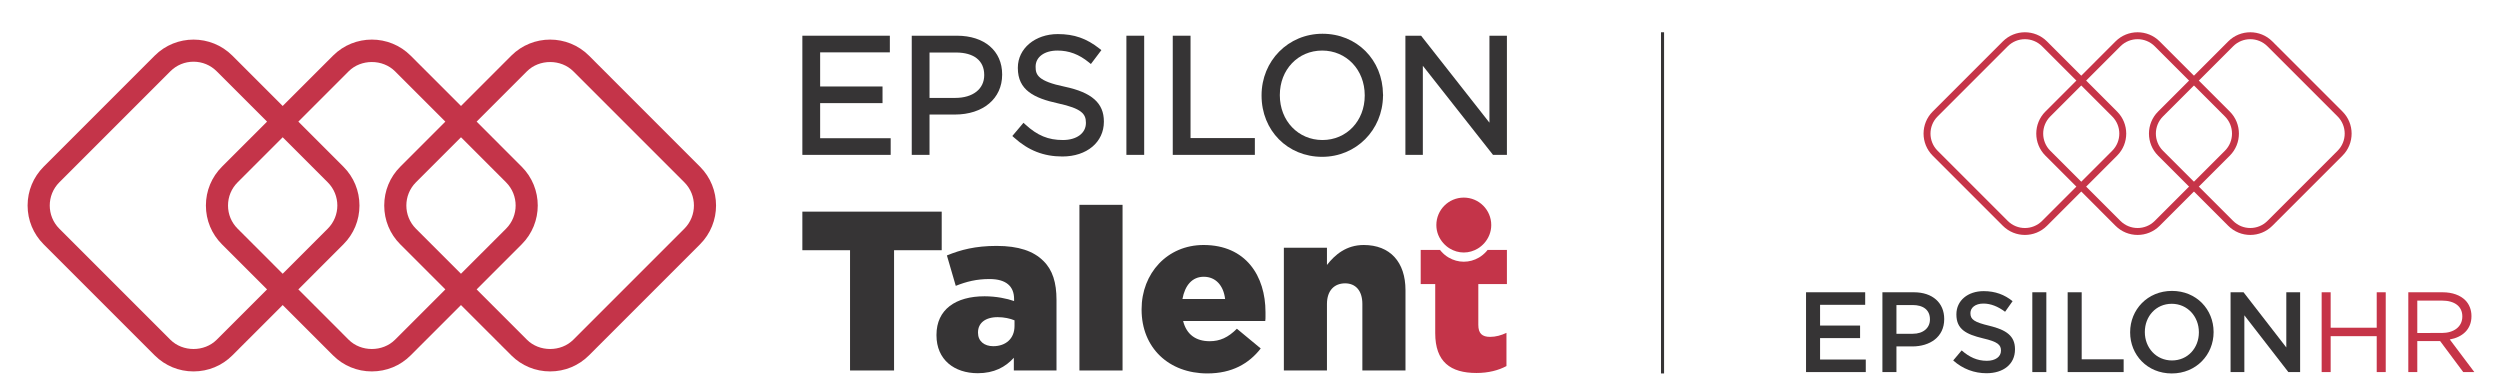 <svg xmlns="http://www.w3.org/2000/svg" xmlns:xlink="http://www.w3.org/1999/xlink" id="Layer_1" x="0px" y="0px" width="504px" height="79px" viewBox="0 0 504 79" xml:space="preserve"> <g> <polygon fill-rule="evenodd" clip-rule="evenodd" fill="#363435" points="165.34,20.789 177.917,20.789 177.917,17.435 165.34,17.435 165.34,10.555 179.393,10.555 179.393,7.199 161.756,7.199 161.756,31.222 179.561,31.222 179.561,27.866 165.34,27.866 "></polygon> <path fill-rule="evenodd" clip-rule="evenodd" fill="#363435" d="M187.392,10.587h5.334c3.615,0,5.692,1.644,5.692,4.51 l0.001,0.065c0,2.779-2.289,4.576-5.83,4.576l-5.197-0.001V10.587L187.392,10.587z M192.924,7.199h-9.116v24.022h3.584v-8.129 h5.104c5.706,0,9.538-3.227,9.538-8.029l0-0.065C202.034,10.261,198.456,7.199,192.924,7.199z"></path> <path fill-rule="evenodd" clip-rule="evenodd" fill="#363435" d="M214.642,17.478c-5.427-1.121-5.861-2.416-5.861-3.993l0-0.066 c0-1.929,1.773-3.226,4.415-3.226c2.319,0,4.335,0.76,6.332,2.39l0.396,0.323l2.115-2.8l-0.378-0.299 c-2.599-2.058-5.11-2.936-8.403-2.936c-4.595-0.001-8.062,2.913-8.062,6.778v0.065c0,4.451,3.25,6.069,8.124,7.129 c4.732,1.03,5.6,2.12,5.6,3.896v0.065c0,2.048-1.867,3.424-4.639,3.424c-2.952,0-5.147-0.906-7.566-3.128l-0.378-0.348 l-2.251,2.665l0.354,0.319c2.877,2.601,5.972,3.813,9.742,3.813c4.918,0,8.36-2.882,8.36-7.008l0-0.066 C222.542,20.791,220.104,18.633,214.642,17.478z"></path> <rect x="227.082" y="7.199" fill-rule="evenodd" clip-rule="evenodd" fill="#363435" width="3.585" height="24.022"></rect> <polygon fill-rule="evenodd" clip-rule="evenodd" fill="#363435" points="240.012,7.199 236.428,7.199 236.428,31.222 252.979,31.222 252.979,27.834 240.012,27.834 "></polygon> <path fill-rule="evenodd" clip-rule="evenodd" fill="#363435" d="M275.13,19.21v0.066c0,5.104-3.665,8.952-8.521,8.952 c-4.898,0-8.595-3.877-8.595-9.018v-0.066c0-5.104,3.665-8.952,8.526-8.952C271.44,10.192,275.13,14.069,275.13,19.21L275.13,19.21 z M266.61,6.805c-6.885,0-12.279,5.449-12.279,12.406v0.065c0,7.035,5.252,12.34,12.21,12.34c6.841,0,12.211-5.388,12.272-12.286 c0.032-0.101,0.031-0.205,0-0.305C278.758,12.05,273.524,6.805,266.61,6.805z"></path> <polygon fill-rule="evenodd" clip-rule="evenodd" fill="#363435" points="300.271,7.199 300.271,24.73 286.492,7.199 283.328,7.199 283.328,31.222 286.845,31.222 286.845,13.261 300.99,31.222 303.794,31.222 303.794,7.199 "></polygon> <path fill-rule="evenodd" clip-rule="evenodd" fill="#C43449" d="M137.967,46.102L115.58,68.489 c-2.493,2.49-6.853,2.495-9.346,0.001L96.088,58.343l9.085-9.087c4.316-4.314,4.316-11.336,0-15.648l-9.085-9.089l10.146-10.145 c2.493-2.491,6.853-2.491,9.346,0l22.388,22.384C140.541,39.335,140.54,43.526,137.967,46.102L137.967,46.102z M83.846,46.102 l9.086,9.087l9.091-9.087c2.574-2.575,2.574-6.767,0-9.344l-9.085-9.085l-9.092,9.087C81.279,39.338,81.279,43.526,83.846,46.102 L83.846,46.102z M79.636,68.489c-2.493,2.495-6.853,2.49-9.346,0.001L60.145,58.343l9.085-9.087 c2.09-2.088,3.237-4.866,3.237-7.823c0-2.958-1.147-5.736-3.237-7.825l-9.085-9.089L70.29,14.374c2.487-2.491,6.853-2.494,9.346,0 l10.146,10.145l-9.085,9.089c-2.09,2.086-3.237,4.864-3.237,7.825c0,2.957,1.147,5.737,3.237,7.824l9.085,9.086L79.636,68.489 L79.636,68.489z M47.904,46.102l9.085,9.087l9.084-9.087c2.58-2.575,2.58-6.767,0-9.344l-9.084-9.085l-9.086,9.087 c-1.247,1.246-1.935,2.903-1.935,4.673C45.968,43.198,46.657,44.855,47.904,46.102L47.904,46.102z M43.686,68.489 c-2.486,2.492-6.846,2.492-9.339,0.001L11.959,46.102c-2.573-2.575-2.573-6.764,0-9.342l22.388-22.386 c1.247-1.246,2.902-1.934,4.669-1.934c1.768,0,3.429,0.688,4.67,1.934l10.152,10.145l-9.091,9.089 c-2.084,2.086-3.237,4.867-3.237,7.825c0,2.959,1.153,5.737,3.237,7.824l9.092,9.086L43.686,68.489L43.686,68.489z M141.123,33.607 l-22.387-22.392c-4.322-4.311-11.336-4.311-15.652,0L92.938,21.364L82.787,11.216c-4.31-4.311-11.337-4.313-15.647,0L56.989,21.364 L46.843,11.216c-4.316-4.311-11.336-4.311-15.653,0L8.803,33.607c-2.084,2.086-3.238,4.864-3.238,7.825 c0,2.959,1.154,5.737,3.237,7.824L31.19,71.645c2.089,2.086,4.868,3.233,7.826,3.233c2.959,0,5.743-1.147,7.827-3.233 l10.146-10.146L67.14,71.645c2.084,2.086,4.862,3.233,7.813,3.233c0,0,0.006,0,0.006,0c2.965,0,5.743-1.147,7.827-3.233 l10.146-10.146l10.151,10.146c2.083,2.086,4.862,3.233,7.826,3.233c2.958,0,5.736-1.147,7.826-3.233l22.387-22.389 C145.433,44.941,145.433,37.92,141.123,33.607z"></path> <polygon fill-rule="evenodd" clip-rule="evenodd" fill="#363435" points="171.368,50.443 161.756,50.443 161.756,42.666 189.848,42.666 189.848,50.443 180.242,50.443 180.242,74.688 171.368,74.688 "></polygon> <path fill-rule="evenodd" clip-rule="evenodd" fill="#363435" d="M204.527,65.722v-1.144c-0.868-0.365-2.103-0.64-3.386-0.64 c-2.561-0.001-3.975,1.234-3.975,3.064l0,0.092c0,1.692,1.277,2.698,3.063,2.698C202.791,69.793,204.526,68.238,204.527,65.722 L204.527,65.722z M188.794,67.598v-0.092c0-5.123,3.888-7.776,9.699-7.776c2.333,0,4.527,0.457,5.947,0.961l0-0.413 c0-2.561-1.607-4.024-4.943-4.024c-2.604-0.001-4.62,0.503-6.815,1.372l-1.786-6.13c2.791-1.145,5.761-1.921,10.021-1.921 c4.435-0.001,7.454,1.052,9.42,3.019c1.879,1.829,2.654,4.392,2.654,7.869l0,14.227h-8.602v-2.562 c-1.693,1.875-3.976,3.111-7.274,3.111C192.409,75.237,188.794,72.539,188.794,67.598z"></path> <rect x="217.612" y="41.293" fill-rule="evenodd" clip-rule="evenodd" fill="#363435" width="8.694" height="33.396"></rect> <path fill-rule="evenodd" clip-rule="evenodd" fill="#363435" d="M246.982,60.277c-0.323-2.744-1.923-4.482-4.304-4.482 c-2.332,0-3.795,1.738-4.298,4.483L246.982,60.277L246.982,60.277z M230.145,62.429v-0.092c0-7.228,5.172-12.946,12.49-12.946 c8.552,0,12.489,6.268,12.489,13.541l0.001,0.868c0,0.321-0.001,0.596-0.05,0.916h-16.558c0.688,2.744,2.604,4.071,5.352,4.071 c2.059,0,3.708-0.732,5.488-2.516l4.806,3.979c-2.381,3.064-5.811,5.032-10.753,5.032 C235.633,75.283,230.145,70.114,230.145,62.429z"></path> <path fill-rule="evenodd" clip-rule="evenodd" fill="#363435" d="M258.827,49.939h8.688v3.477c1.605-2.059,3.894-4.025,7.416-4.025 c5.303,0,8.415,3.431,8.415,9.104l0.001,16.194h-8.694V61.285c0-2.745-1.414-4.163-3.474-4.163c-2.151,0-3.665,1.418-3.665,4.163 l0.001,13.403h-8.688V49.939z"></path> <path fill-rule="evenodd" clip-rule="evenodd" fill="#C43449" d="M303.794,57.264V50.39h-3.9c-0.088,0.11-0.175,0.221-0.268,0.326 c-0.44,0.486-0.931,0.89-1.457,1.2c-0.961,0.561-1.997,0.846-3.07,0.846c-1.072-0.001-2.102-0.285-3.063-0.846 c-0.532-0.31-1.023-0.714-1.457-1.2c-0.1-0.105-0.187-0.216-0.272-0.326h-3.895v6.874h2.927v9.886c0,5.796,3.063,8.043,8.322,8.043 c2.425,0,4.44-0.54,6.04-1.394v-6.694c-1.054,0.493-2.151,0.809-3.293,0.809c-1.6,0-2.381-0.674-2.381-2.427v-8.223H303.794z"></path> <path fill-rule="evenodd" clip-rule="evenodd" fill="#C43449" d="M292.29,50.113c0.415,0.245,0.861,0.443,1.327,0.58 c0.472,0.136,0.967,0.211,1.481,0.211s1.011-0.075,1.482-0.211c0.472-0.137,0.918-0.335,1.333-0.58 c0.125-0.075,0.248-0.155,0.366-0.24c0.235-0.171,0.459-0.359,0.67-0.564c0.105-0.103,0.204-0.208,0.304-0.317 c0.85-0.968,1.383-2.227,1.383-3.621c0-3.058-2.48-5.535-5.538-5.535c-3.057,0-5.531,2.479-5.531,5.535 c0,1.395,0.527,2.653,1.383,3.621C291.341,49.429,291.787,49.813,292.29,50.113z"></path> <line fill-rule="evenodd" clip-rule="evenodd" fill="none" stroke="#363435" stroke-width="0.62" stroke-miterlimit="10" x1="335.167" y1="6.505" x2="335.167" y2="75.287"></line> <polygon fill-rule="evenodd" clip-rule="evenodd" fill="#363435" points="364.097,58.921 364.097,75.011 376.14,75.011 376.14,72.482 366.925,72.482 366.925,68.161 374.992,68.161 374.992,65.633 366.925,65.633 366.925,61.45 376.022,61.45 376.022,58.921 "></polygon> <path fill-rule="evenodd" clip-rule="evenodd" fill="#363435" d="M379.494,58.922h6.345c3.771,0,6.114,2.138,6.114,5.378v0.046 c0,3.609-2.896,5.494-6.437,5.494h-3.193v5.171h-2.829V58.922L379.494,58.922z M385.609,67.289c2.14,0,3.467-1.196,3.467-2.873 v-0.047c0-1.885-1.353-2.873-3.467-2.873h-3.286v5.793H385.609z"></path> <path fill-rule="evenodd" clip-rule="evenodd" fill="#363435" d="M393.765,72.667l1.705-2.023c1.538,1.333,3.101,2.093,5.078,2.093 c1.743,0,2.847-0.829,2.847-2.023l0.001-0.047c0-1.148-0.646-1.769-3.628-2.459c-3.43-0.827-5.358-1.839-5.358-4.804v-0.045 c0-2.759,2.301-4.667,5.494-4.667c2.345,0,4.205,0.713,5.836,2.023l-1.514,2.137c-1.451-1.08-2.896-1.654-4.372-1.654 c-1.649,0-2.616,0.85-2.616,1.908v0.046c0,1.24,0.737,1.793,3.838,2.528c3.399,0.827,5.147,2.045,5.147,4.711v0.046 c0,3.012-2.369,4.805-5.742,4.805C398.019,75.241,395.699,74.39,393.765,72.667z"></path> <rect x="409.715" y="58.921" fill-rule="evenodd" clip-rule="evenodd" fill="#363435" width="2.827" height="16.09"></rect> <polygon fill-rule="evenodd" clip-rule="evenodd" fill="#363435" points="416.84,58.922 419.668,58.922 419.668,72.437 428.127,72.437 428.127,75.011 416.84,75.011 "></polygon> <path fill-rule="evenodd" clip-rule="evenodd" fill="#363435" d="M429.436,67.012v-0.046c0-4.527,3.49-8.32,8.434-8.32 c4.942,0,8.39,3.747,8.39,8.275l0.001,0.045c0,4.528-3.492,8.321-8.435,8.321S429.435,71.54,429.436,67.012L429.436,67.012z M443.295,67.012v-0.046c0-3.125-2.275-5.723-5.47-5.723c-3.199,0-5.426,2.551-5.426,5.678v0.045c0,3.126,2.275,5.701,5.47,5.701 C441.063,72.667,443.295,70.139,443.295,67.012z"></path> <polygon fill-rule="evenodd" clip-rule="evenodd" fill="#363435" points="449.683,58.922 452.3,58.922 460.919,70.046 460.919,58.922 463.704,58.922 463.704,75.011 461.335,75.011 452.461,63.564 452.461,75.011 449.683,75.011 "></polygon> <polygon fill-rule="evenodd" clip-rule="evenodd" fill="#C63448" points="468.045,58.922 469.862,58.922 469.862,66.069 479.146,66.069 479.146,58.922 480.963,58.922 480.963,75.011 479.146,75.011 479.146,67.771 469.862,67.771 469.862,75.011 468.045,75.011 "></polygon> <path fill-rule="evenodd" clip-rule="evenodd" fill="#C63448" d="M485.515,58.922h6.915c1.978,0,3.565,0.598,4.576,1.608 c0.781,0.782,1.24,1.908,1.24,3.172v0.047c0,2.666-1.842,4.229-4.365,4.688l4.942,6.573h-2.233l-4.663-6.252h-4.602v6.252h-1.811 V58.922L485.515,58.922z M492.269,67.127c2.412,0,4.136-1.241,4.136-3.31v-0.046c0-1.977-1.514-3.172-4.111-3.172h-4.968v6.527 H492.269z"></path> <path fill-rule="evenodd" clip-rule="evenodd" fill="#C63448" d="M403.779,45.526l-14.151-14.149c-2.449-2.45-2.45-6.436,0-8.884 l14.151-14.152c2.449-2.447,6.438-2.447,8.887,0l14.146,14.152c2.449,2.447,2.449,6.434-0.001,8.884l-14.146,14.149 C410.217,47.976,406.229,47.976,403.779,45.526L403.779,45.526z M411.681,9.331c-1.91-1.907-5.005-1.907-6.915,0L390.62,23.479 c-1.91,1.906-1.91,5.006,0,6.91l14.146,14.149c1.91,1.906,5.004,1.906,6.914,0l14.146-14.149c1.903-1.904,1.903-5.004-0.001-6.91 L411.681,9.331z"></path> <path fill-rule="evenodd" clip-rule="evenodd" fill="#C63448" d="M449.218,45.526l-14.151-14.149 c-2.45-2.45-2.45-6.436-0.001-8.884l14.152-14.152c2.449-2.447,6.431-2.447,8.88,0l14.152,14.152c2.45,2.447,2.449,6.434,0,8.884 l-14.152,14.149C455.648,47.976,451.667,47.976,449.218,45.526L449.218,45.526z M457.112,9.331c-1.903-1.907-5.005-1.907-6.909,0 l-14.151,14.147c-1.904,1.906-1.904,5.006,0,6.91l14.151,14.149c1.904,1.906,5.005,1.906,6.909,0l14.151-14.149 c1.904-1.904,1.903-5.004,0-6.91L457.112,9.331z"></path> <path fill-rule="evenodd" clip-rule="evenodd" fill="#C63448" d="M426.495,45.526l-14.145-14.149 c-2.45-2.45-2.45-6.436-0.001-8.884l14.146-14.152c2.45-2.447,6.438-2.447,8.887,0l14.152,14.152 c2.443,2.447,2.442,6.434-0.001,8.884l-14.151,14.149C432.933,47.976,428.945,47.976,426.495,45.526L426.495,45.526z M434.396,9.331c-1.904-1.907-5.005-1.907-6.915,0l-14.146,14.147c-1.903,1.906-1.904,5.006,0,6.91l14.146,14.149 c1.909,1.906,5.01,1.906,6.913,0l14.152-14.149c1.904-1.904,1.903-5.004,0-6.91L434.396,9.331z"></path> </g> </svg>